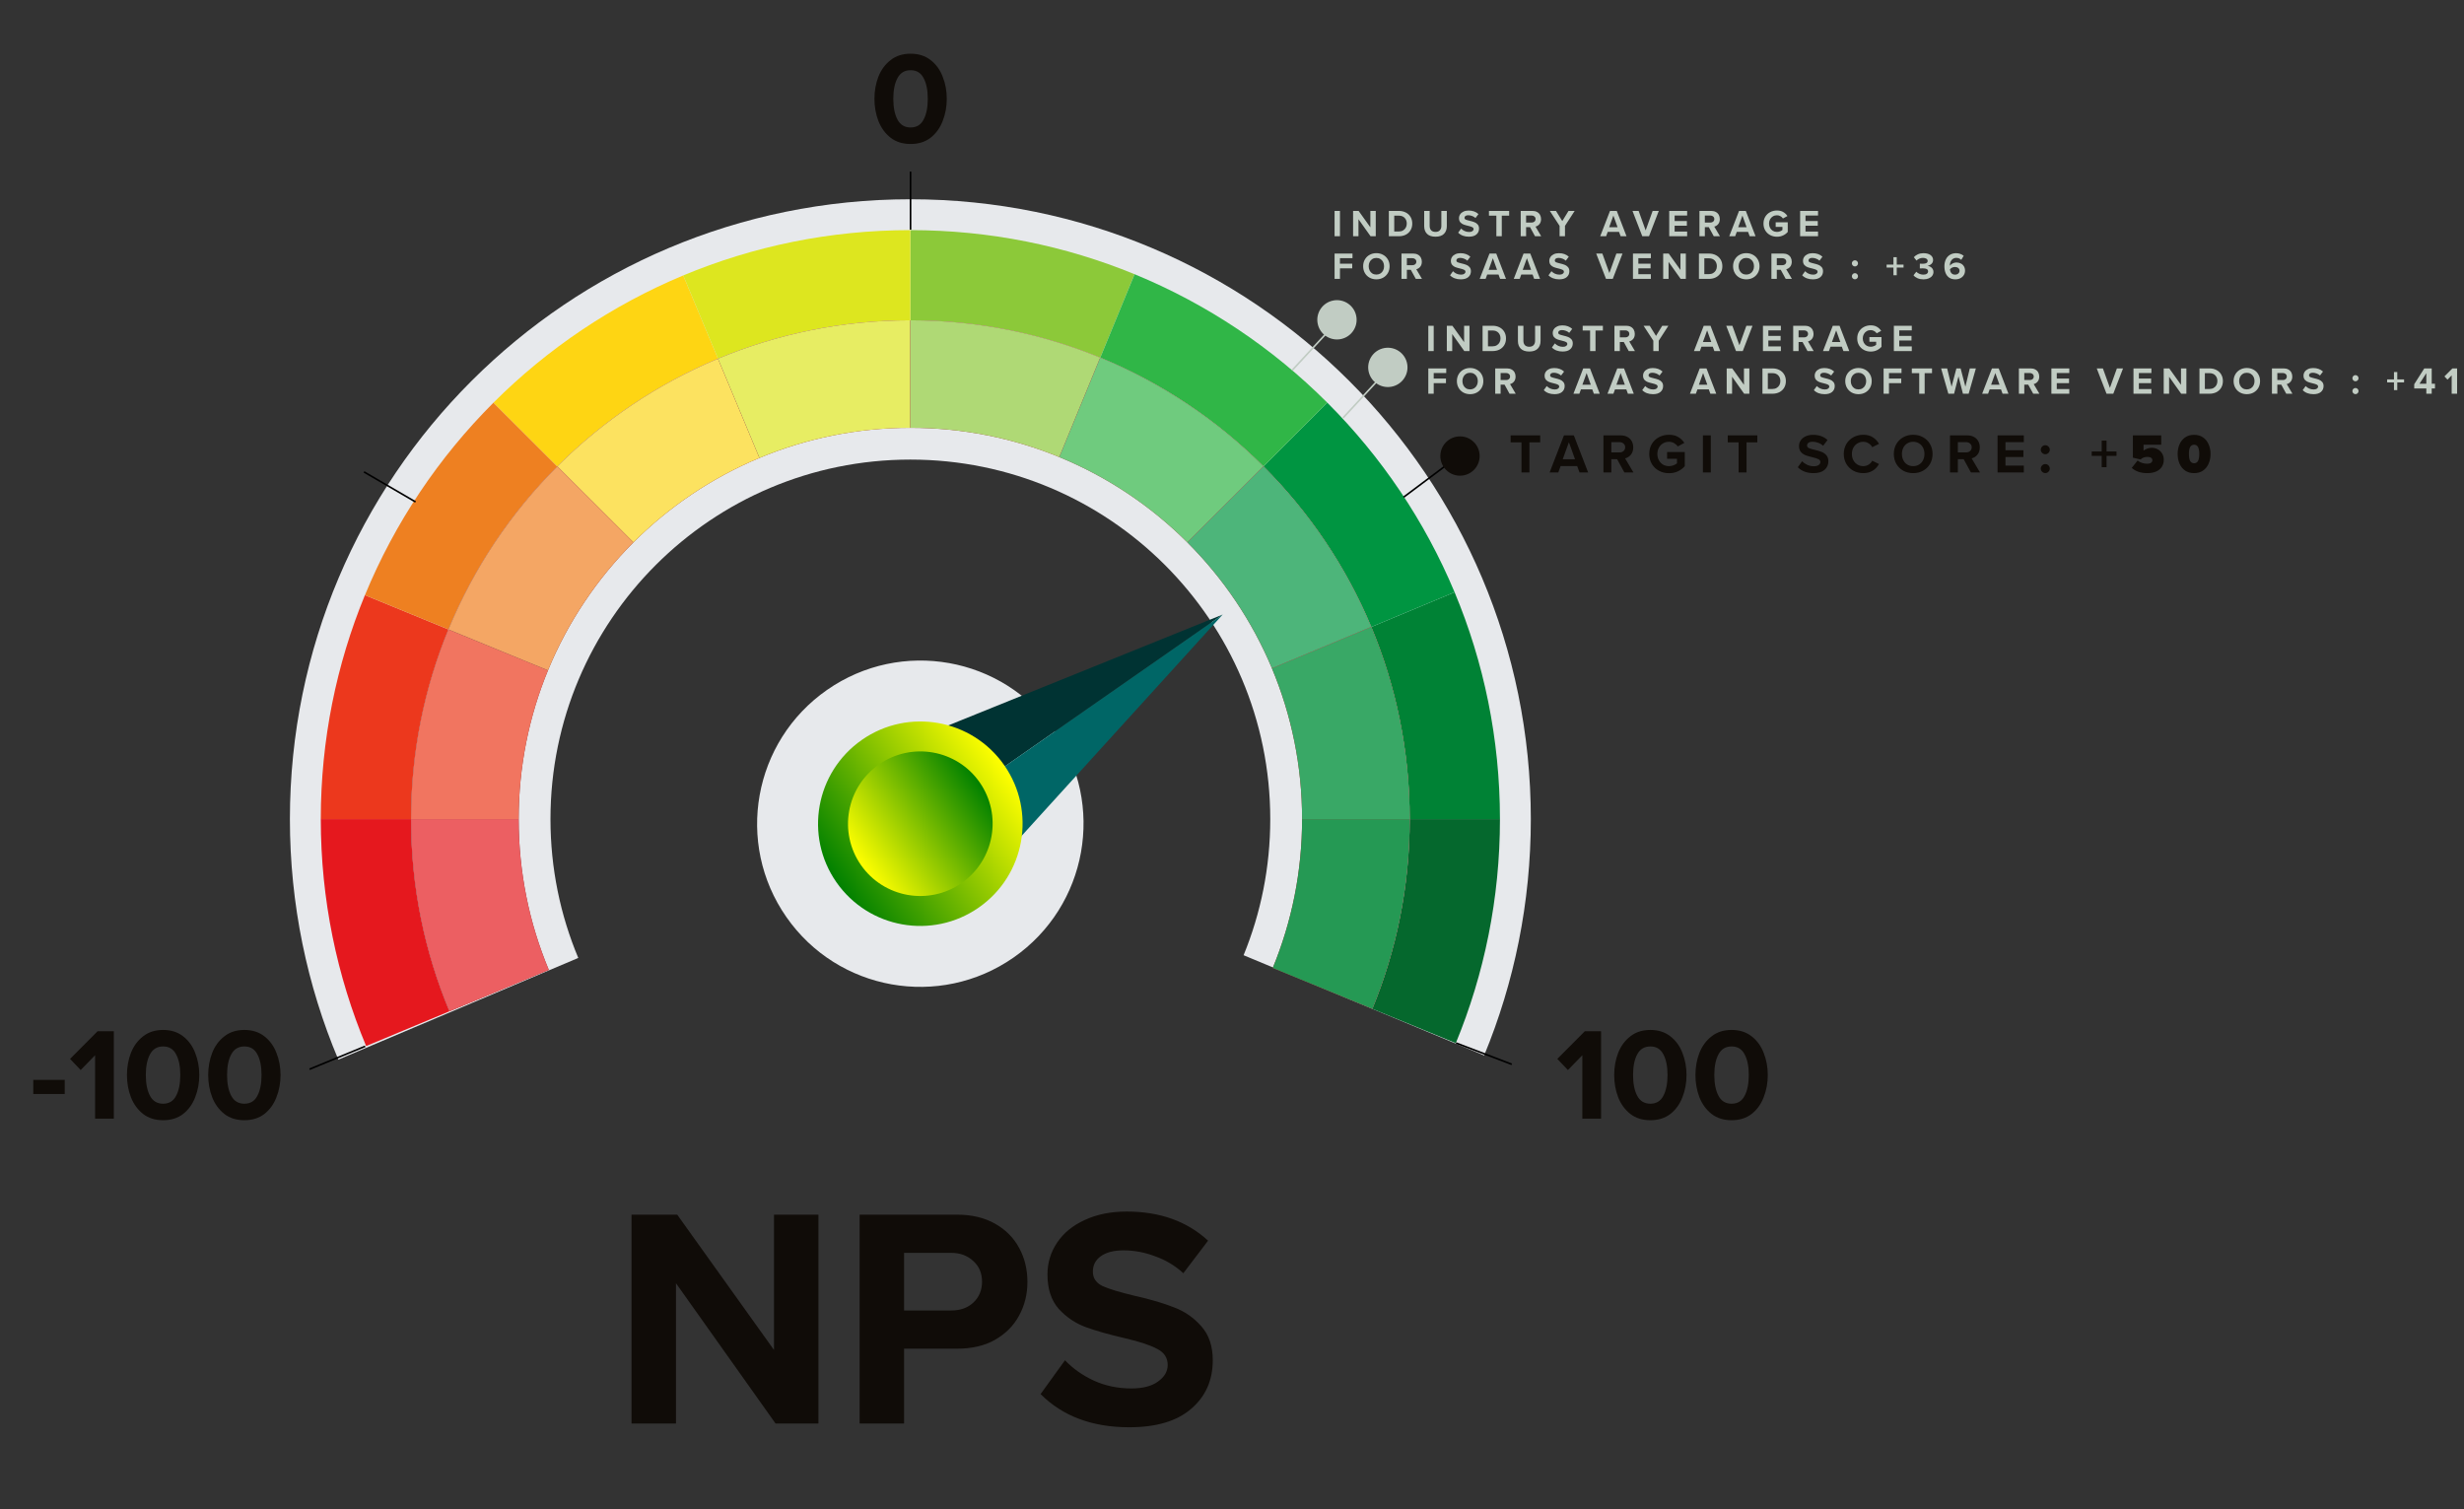<svg width="751" height="460" viewBox="0 0 751 460" fill="none" xmlns="http://www.w3.org/2000/svg">
<rect x="0" y="0" width="751" height="460" fill="#333333" stroke="none"/>
<g clip-path="url(#clip0_15385_2749)">
<path d="M167.778 249.655C167.778 189.135 216.889 140.073 277.47 140.073C338.05 140.073 387.161 189.135 387.161 249.655C387.161 264.333 384.272 278.337 379.032 291.13L452.352 321.672C461.52 299.477 466.58 275.157 466.58 249.655C466.58 145.316 381.912 60.732 277.47 60.732C173.027 60.732 88.359 145.316 88.359 249.655C88.359 275.648 93.615 300.413 103.12 322.951L176.253 291.959C170.795 278.943 167.778 264.651 167.778 249.655Z" fill="#E7E9EC"/>
<path d="M136.677 191.836L111.226 181.385C102.557 202.431 97.773 225.485 97.773 249.655H125.284C125.284 229.185 129.335 209.661 136.677 191.836Z" fill="#EC381D"/>
<path d="M335.344 109.004L345.806 83.578C324.739 74.917 301.663 70.139 277.469 70.139V97.622C297.959 97.622 317.502 101.669 335.344 109.004Z" fill="#8CC939"/>
<path d="M429.656 249.656H457.167C457.167 225.145 452.246 201.782 443.343 180.496L417.949 191.084C425.489 209.111 429.656 228.897 429.656 249.656Z" fill="#008235"/>
<path d="M169.862 142.15L150.409 122.717C133.746 139.364 120.342 159.266 111.23 181.385L136.681 191.837C144.398 173.104 155.75 156.249 169.862 142.15Z" fill="#EE8021"/>
<path d="M218.84 109.316L208.241 83.947C186.457 93.041 166.846 106.294 150.406 122.717L169.859 142.15C183.782 128.242 200.39 117.018 218.84 109.316Z" fill="#FED513"/>
<path d="M429.659 249.654C429.659 270.124 425.608 289.648 418.266 307.472L443.716 317.924C452.386 296.878 457.169 273.824 457.169 249.654H429.659Z" fill="#05682D"/>
<path d="M417.949 191.083L443.343 180.495C434.24 158.732 420.974 139.14 404.535 122.717L385.082 142.15C399.005 156.059 410.24 172.651 417.949 191.083Z" fill="#009541"/>
<path d="M385.083 142.15L404.536 122.716C387.873 106.069 367.951 92.679 345.81 83.576L335.348 109.002C354.099 116.711 370.971 128.051 385.083 142.15Z" fill="#30B647"/>
<path d="M277.471 97.622V70.139C252.935 70.139 229.549 75.054 208.242 83.948L218.841 109.317C236.886 101.785 256.691 97.622 277.471 97.622Z" fill="#DDE61F"/>
<path d="M125.284 249.654H97.773C97.773 274.166 102.694 297.529 111.597 318.815L136.991 308.227C129.451 290.199 125.284 270.413 125.284 249.654Z" fill="#E5181E"/>
<path d="M167.021 204.298L136.678 191.838C129.336 209.662 125.285 229.186 125.285 249.656H158.083C158.083 233.598 161.261 218.281 167.021 204.298Z" fill="url(#paint0_linear_15385_2749)"/>
<path d="M167.021 204.298L136.678 191.838C129.336 209.662 125.285 229.186 125.285 249.656H158.083C158.083 233.598 161.261 218.281 167.021 204.298Z" fill="#F17560"/>
<path d="M231.476 139.561L218.84 109.316C200.391 117.018 183.782 128.242 169.859 142.151L193.051 165.319C203.973 154.408 217.003 145.603 231.476 139.561Z" fill="url(#paint1_linear_15385_2749)"/>
<path d="M231.476 139.561L218.84 109.316C200.391 117.018 183.782 128.242 169.859 142.151L193.051 165.319C203.973 154.408 217.003 145.603 231.476 139.561Z" fill="#FCE260"/>
<path d="M277.474 130.387V97.621C256.694 97.621 236.889 101.784 218.844 109.317L231.479 139.562C245.635 133.652 261.173 130.387 277.474 130.387Z" fill="url(#paint2_linear_15385_2749)"/>
<path d="M277.474 130.387V97.621C256.694 97.621 236.889 101.784 218.844 109.317L231.479 139.562C245.635 133.652 261.173 130.387 277.474 130.387Z" fill="#E7ED63"/>
<path d="M193.052 165.319L169.86 142.15C155.748 156.249 144.396 173.104 136.68 191.837L167.022 204.297C173.076 189.602 181.981 176.379 193.052 165.319Z" fill="url(#paint3_linear_15385_2749)"/>
<path d="M193.052 165.319L169.86 142.15C155.748 156.249 144.396 173.104 136.68 191.837L167.022 204.297C173.076 189.602 181.981 176.379 193.052 165.319Z" fill="#F4A664"/>
<path d="M322.871 139.316L335.344 109.003C317.502 101.668 297.959 97.621 277.469 97.621V130.387C293.543 130.387 308.875 133.561 322.871 139.316Z" fill="url(#paint4_linear_15385_2749)"/>
<path d="M322.871 139.316L335.344 109.003C317.502 101.668 297.959 97.621 277.469 97.621V130.387C293.543 130.387 308.875 133.561 322.871 139.316Z" fill="#AFD975"/>
<path d="M158.083 249.654H125.285C125.285 270.413 129.452 290.199 136.992 308.227L167.267 295.603C161.352 281.461 158.083 265.939 158.083 249.654Z" fill="url(#paint5_linear_15385_2749)"/>
<path d="M158.083 249.654H125.285C125.285 270.413 129.452 290.199 136.992 308.227L167.267 295.603C161.352 281.461 158.083 265.939 158.083 249.654Z" fill="#EC5F62"/>
<path d="M361.892 165.32L385.084 142.152C370.971 128.053 354.099 116.713 335.348 109.004L322.875 139.316C337.585 145.364 350.821 154.26 361.892 165.32Z" fill="url(#paint6_linear_15385_2749)"/>
<path d="M361.892 165.32L385.084 142.152C370.971 128.053 354.099 116.713 335.348 109.004L322.875 139.316C337.585 145.364 350.821 154.26 361.892 165.32Z" fill="#6FCB7E"/>
<path d="M429.658 249.654H396.86C396.86 265.713 393.682 281.029 387.922 295.012L418.264 307.472C425.607 289.648 429.658 270.124 429.658 249.654Z" fill="url(#paint7_linear_15385_2749)"/>
<path d="M429.658 249.654H396.86C396.86 265.713 393.682 281.029 387.922 295.012L418.264 307.472C425.607 289.648 429.658 270.124 429.658 249.654Z" fill="#259954"/>
<path d="M387.674 203.706L417.949 191.083C410.24 172.652 399.005 156.059 385.082 142.15L361.891 165.319C372.813 176.23 381.627 189.247 387.674 203.706Z" fill="url(#paint8_linear_15385_2749)"/>
<path d="M387.674 203.706L417.949 191.083C410.24 172.652 399.005 156.059 385.082 142.15L361.891 165.319C372.813 176.23 381.627 189.247 387.674 203.706Z" fill="#4DB57A"/>
<path d="M396.86 249.654H429.658C429.658 228.895 425.491 209.109 417.951 191.082L387.676 203.705C393.591 217.847 396.86 233.369 396.86 249.654Z" fill="url(#paint9_linear_15385_2749)"/>
<path d="M396.86 249.654H429.658C429.658 228.895 425.491 209.109 417.951 191.082L387.676 203.705C393.591 217.847 396.86 233.369 396.86 249.654Z" fill="#39A866"/>
<path d="M308.926 291.837C331.474 276.125 337.028 245.127 321.331 222.602C305.635 200.077 274.632 194.553 252.084 210.266C229.536 225.978 223.982 256.975 239.679 279.501C255.375 302.026 286.379 307.549 308.926 291.837Z" fill="#E7E9EC"/>
<path d="M280.996 224.334L293.588 242.404L372.663 187.302L280.996 224.334Z" fill="#003333"/>
<path d="M372.664 187.3L293.59 242.402L306.182 260.472L372.664 187.3Z" fill="#006666"/>
<path d="M298.309 276.607C312.437 266.762 315.917 247.34 306.082 233.226C296.247 219.113 276.821 215.652 262.694 225.497C248.566 235.342 245.086 254.764 254.921 268.877C264.756 282.991 284.181 286.452 298.309 276.607Z" fill="url(#paint10_linear_15385_2749)"/>
<path d="M293.096 269.122C303.086 262.16 305.547 248.427 298.592 238.447C291.638 228.467 277.902 226.02 267.912 232.981C257.923 239.943 255.462 253.676 262.416 263.656C269.371 273.636 283.106 276.083 293.096 269.122Z" fill="url(#paint11_linear_15385_2749)"/>
<path d="M443.789 317.887L460.763 324.377" stroke="black" stroke-width="0.499"/>
<path d="M110.945 143.83L126.65 152.972" stroke="black" stroke-width="0.499"/>
<path d="M111.309 318.885L94.335 325.874" stroke="black" stroke-width="0.499"/>
<path d="M277.52 52.301L277.52 69.996" stroke="black" stroke-width="0.499"/>
<path d="M266.521 30.107C266.521 27.711 266.92 25.474 267.719 23.398C268.545 21.294 269.783 19.604 271.433 18.326C273.084 17.021 275.121 16.369 277.544 16.369C279.967 16.369 282.003 17.021 283.654 18.326C285.305 19.604 286.53 21.294 287.328 23.398C288.154 25.474 288.567 27.711 288.567 30.107C288.567 32.503 288.154 34.753 287.328 36.856C286.53 38.96 285.305 40.664 283.654 41.968C282.003 43.246 279.967 43.886 277.544 43.886C275.121 43.886 273.084 43.246 271.433 41.968C269.783 40.664 268.545 38.96 267.719 36.856C266.92 34.753 266.521 32.503 266.521 30.107ZM282.776 30.107C282.776 27.471 282.35 25.368 281.498 23.797C280.672 22.199 279.354 21.401 277.544 21.401C275.733 21.401 274.402 22.199 273.55 23.797C272.698 25.368 272.272 27.471 272.272 30.107C272.272 32.743 272.698 34.86 273.55 36.457C274.402 38.055 275.733 38.853 277.544 38.853C279.354 38.853 280.672 38.055 281.498 36.457C282.35 34.86 282.776 32.743 282.776 30.107Z" fill="#100C08"/>
<path d="M482.278 321.612L477.885 326.125L474.65 322.73L483.037 314.303H487.989V340.941H482.278V321.612ZM491.988 327.642C491.988 325.246 492.388 323.009 493.187 320.933C494.012 318.829 495.25 317.139 496.901 315.861C498.552 314.556 500.588 313.904 503.011 313.904C505.434 313.904 507.471 314.556 509.122 315.861C510.772 317.139 511.997 318.829 512.796 320.933C513.621 323.009 514.034 325.246 514.034 327.642C514.034 330.038 513.621 332.288 512.796 334.392C511.997 336.495 510.772 338.199 509.122 339.504C507.471 340.782 505.434 341.421 503.011 341.421C500.588 341.421 498.552 340.782 496.901 339.504C495.25 338.199 494.012 336.495 493.187 334.392C492.388 332.288 491.988 330.038 491.988 327.642ZM508.243 327.642C508.243 325.006 507.817 322.903 506.965 321.332C506.14 319.735 504.822 318.936 503.011 318.936C501.201 318.936 499.869 319.735 499.017 321.332C498.165 322.903 497.739 325.006 497.739 327.642C497.739 330.278 498.165 332.395 499.017 333.992C499.869 335.59 501.201 336.389 503.011 336.389C504.822 336.389 506.14 335.59 506.965 333.992C507.817 332.395 508.243 330.278 508.243 327.642ZM516.754 327.642C516.754 325.246 517.154 323.009 517.953 320.933C518.778 318.829 520.016 317.139 521.667 315.861C523.317 314.556 525.354 313.904 527.777 313.904C530.2 313.904 532.237 314.556 533.888 315.861C535.538 317.139 536.763 318.829 537.562 320.933C538.387 323.009 538.8 325.246 538.8 327.642C538.8 330.038 538.387 332.288 537.562 334.392C536.763 336.495 535.538 338.199 533.888 339.504C532.237 340.782 530.2 341.421 527.777 341.421C525.354 341.421 523.317 340.782 521.667 339.504C520.016 338.199 518.778 336.495 517.953 334.392C517.154 332.288 516.754 330.038 516.754 327.642ZM533.009 327.642C533.009 325.006 532.583 322.903 531.731 321.332C530.906 319.735 529.588 318.936 527.777 318.936C525.967 318.936 524.635 319.735 523.783 321.332C522.931 322.903 522.505 325.006 522.505 327.642C522.505 330.278 522.931 332.395 523.783 333.992C524.635 335.59 525.967 336.389 527.777 336.389C529.588 336.389 530.906 335.59 531.731 333.992C532.583 332.395 533.009 330.278 533.009 327.642Z" fill="#100C08"/>
<path d="M206.032 391.106V433.855H192.482V370.208H206.414L235.9 411.431V370.208H249.45V433.855H236.377L206.032 391.106ZM262 370.208H291.772C296.225 370.208 300.074 371.13 303.318 372.975C306.563 374.82 309.012 377.301 310.666 380.418C312.32 383.472 313.147 386.907 313.147 390.724C313.147 394.477 312.288 397.912 310.571 401.03C308.917 404.083 306.467 406.532 303.223 408.377C300.042 410.159 296.225 411.049 291.772 411.049H275.55V433.855H262V370.208ZM299.311 390.628C299.311 388.02 298.42 385.921 296.639 384.33C294.857 382.676 292.631 381.849 289.959 381.849H275.55V399.407H289.959C292.695 399.407 294.921 398.612 296.639 397.022C298.42 395.368 299.311 393.237 299.311 390.628ZM324.6 414.58C327.018 417.124 329.944 419.192 333.379 420.782C336.878 422.373 340.695 423.168 344.83 423.168C348.329 423.168 351.033 422.468 352.941 421.069C354.913 419.669 355.899 417.983 355.899 416.011C355.899 413.848 354.85 412.226 352.75 411.145C350.651 409.999 347.407 408.918 343.017 407.9C338.055 406.755 334.015 405.61 330.898 404.465C327.781 403.32 325.046 401.475 322.692 398.93C320.402 396.322 319.256 392.823 319.256 388.434C319.256 384.871 320.243 381.627 322.215 378.7C324.187 375.774 326.986 373.484 330.612 371.83C334.302 370.112 338.564 369.253 343.399 369.253C353.514 369.253 361.784 372.212 368.209 378.128L360.67 388.052C358.189 385.762 355.327 384.044 352.082 382.899C348.902 381.69 345.689 381.086 342.445 381.086C339.455 381.086 337.133 381.69 335.479 382.899C333.888 384.044 333.093 385.603 333.093 387.575C333.093 389.547 334.079 391.01 336.051 391.964C338.023 392.855 341.268 393.841 345.784 394.922C350.619 396.004 354.627 397.181 357.808 398.453C361.052 399.662 363.819 401.57 366.11 404.179C368.463 406.787 369.64 410.254 369.64 414.58C369.64 420.687 367.446 425.617 363.056 429.371C358.73 433.124 352.432 435.001 344.162 435.001C332.902 435.001 323.9 431.629 317.157 424.886L324.6 414.58Z" fill="#100C08"/>
<path d="M10.141 329.12H19.726V333.433H10.141V329.12ZM28.984 321.612L24.591 326.125L21.356 322.73L29.743 314.303H34.695V340.941H28.984V321.612ZM38.694 327.642C38.694 325.246 39.093 323.009 39.892 320.933C40.717 318.829 41.956 317.139 43.606 315.861C45.257 314.556 47.294 313.904 49.717 313.904C52.14 313.904 54.176 314.556 55.827 315.861C57.478 317.139 58.703 318.829 59.501 320.933C60.327 323.009 60.739 325.246 60.739 327.642C60.739 330.038 60.327 332.288 59.501 334.392C58.703 336.495 57.478 338.199 55.827 339.504C54.176 340.782 52.14 341.421 49.717 341.421C47.294 341.421 45.257 340.782 43.606 339.504C41.956 338.199 40.717 336.495 39.892 334.392C39.093 332.288 38.694 330.038 38.694 327.642ZM54.949 327.642C54.949 325.006 54.523 322.903 53.67 321.332C52.845 319.735 51.527 318.936 49.717 318.936C47.906 318.936 46.575 319.735 45.723 321.332C44.871 322.903 44.445 325.006 44.445 327.642C44.445 330.278 44.871 332.395 45.723 333.992C46.575 335.59 47.906 336.389 49.717 336.389C51.527 336.389 52.845 335.59 53.67 333.992C54.523 332.395 54.949 330.278 54.949 327.642ZM63.46 327.642C63.46 325.246 63.859 323.009 64.658 320.933C65.483 318.829 66.721 317.139 68.372 315.861C70.023 314.556 72.06 313.904 74.483 313.904C76.906 313.904 78.942 314.556 80.593 315.861C82.244 317.139 83.469 318.829 84.267 320.933C85.093 323.009 85.505 325.246 85.505 327.642C85.505 330.038 85.093 332.288 84.267 334.392C83.469 336.495 82.244 338.199 80.593 339.504C78.942 340.782 76.906 341.421 74.483 341.421C72.06 341.421 70.023 340.782 68.372 339.504C66.721 338.199 65.483 336.495 64.658 334.392C63.859 332.288 63.46 330.038 63.46 327.642ZM79.714 327.642C79.714 325.006 79.288 322.903 78.436 321.332C77.611 319.735 76.293 318.936 74.483 318.936C72.672 318.936 71.341 319.735 70.489 321.332C69.637 322.903 69.211 325.006 69.211 327.642C69.211 330.278 69.637 332.395 70.489 333.992C71.341 335.59 72.672 336.389 74.483 336.389C76.293 336.389 77.611 335.59 78.436 333.992C79.288 332.395 79.714 330.278 79.714 327.642Z" fill="#100C08"/>
<path d="M463.729 134.814H460.424V132.696H469.44V134.814H466.152V144H463.729V134.814ZM480.709 142.051H475.659L474.947 144H472.303L476.676 132.696H479.692L484.048 144H481.421L480.709 142.051ZM476.303 139.966H480.048L478.184 134.78L476.303 139.966ZM492.877 139.949H491.114V144H488.708V132.696H493.995C494.764 132.696 495.436 132.854 496.012 133.17C496.589 133.475 497.029 133.904 497.334 134.458C497.639 135.012 497.792 135.639 497.792 136.339C497.792 137.266 497.549 138.017 497.063 138.594C496.589 139.17 496.007 139.537 495.317 139.695L497.86 144H495.097L492.877 139.949ZM495.334 136.322C495.334 135.859 495.171 135.486 494.843 135.204C494.527 134.91 494.125 134.763 493.64 134.763H491.114V137.882H493.64C494.125 137.882 494.527 137.74 494.843 137.458C495.171 137.164 495.334 136.786 495.334 136.322ZM502.672 138.356C502.672 137.192 502.937 136.17 503.468 135.289C504.01 134.396 504.739 133.712 505.654 133.238C506.57 132.752 507.581 132.509 508.688 132.509C509.784 132.509 510.716 132.735 511.485 133.187C512.264 133.639 512.891 134.238 513.366 134.984L511.366 136.068C511.083 135.65 510.705 135.311 510.23 135.051C509.767 134.78 509.253 134.645 508.688 134.645C508.01 134.645 507.4 134.808 506.858 135.136C506.327 135.452 505.909 135.893 505.604 136.458C505.298 137.023 505.146 137.656 505.146 138.356C505.146 139.057 505.298 139.689 505.604 140.254C505.909 140.819 506.327 141.266 506.858 141.593C507.4 141.91 508.01 142.068 508.688 142.068C509.174 142.068 509.632 141.983 510.061 141.814C510.502 141.644 510.858 141.441 511.129 141.204V139.831H508.112V137.763H513.501V142.085C512.903 142.763 512.196 143.288 511.383 143.661C510.581 144.034 509.682 144.22 508.688 144.22C507.581 144.22 506.57 143.977 505.654 143.492C504.739 143.006 504.01 142.316 503.468 141.424C502.937 140.531 502.672 139.509 502.672 138.356ZM519.028 132.696H521.434V144H519.028V132.696ZM529.904 134.814H526.599V132.696H535.616V134.814H532.328V144H529.904V134.814ZM549.268 140.576C549.698 141.028 550.218 141.396 550.828 141.678C551.449 141.961 552.127 142.102 552.861 142.102C553.483 142.102 553.963 141.978 554.302 141.729C554.652 141.48 554.827 141.181 554.827 140.831C554.827 140.447 554.641 140.158 554.268 139.966C553.895 139.763 553.319 139.571 552.539 139.39C551.658 139.187 550.941 138.983 550.387 138.78C549.833 138.577 549.348 138.249 548.93 137.797C548.523 137.334 548.319 136.712 548.319 135.933C548.319 135.3 548.494 134.724 548.845 134.204C549.195 133.684 549.692 133.277 550.336 132.984C550.992 132.679 551.749 132.526 552.607 132.526C554.404 132.526 555.873 133.051 557.014 134.102L555.675 135.865C555.234 135.458 554.726 135.153 554.15 134.95C553.585 134.735 553.014 134.628 552.438 134.628C551.907 134.628 551.494 134.735 551.201 134.95C550.918 135.153 550.777 135.43 550.777 135.78C550.777 136.13 550.952 136.39 551.302 136.56C551.653 136.718 552.229 136.893 553.031 137.085C553.89 137.277 554.602 137.486 555.166 137.712C555.743 137.927 556.234 138.266 556.641 138.729C557.059 139.192 557.268 139.808 557.268 140.576C557.268 141.661 556.878 142.537 556.099 143.203C555.33 143.87 554.212 144.203 552.743 144.203C550.743 144.203 549.144 143.605 547.947 142.407L549.268 140.576ZM567.894 144.203C566.798 144.203 565.798 143.96 564.894 143.475C563.99 142.977 563.272 142.283 562.741 141.39C562.222 140.497 561.962 139.486 561.962 138.356C561.962 137.226 562.222 136.215 562.741 135.322C563.272 134.43 563.99 133.741 564.894 133.255C565.798 132.758 566.798 132.509 567.894 132.509C569.08 132.509 570.063 132.769 570.843 133.289C571.622 133.797 572.244 134.458 572.707 135.272L570.639 136.289C570.391 135.814 570.018 135.424 569.521 135.119C569.035 134.803 568.492 134.645 567.894 134.645C567.25 134.645 566.662 134.808 566.131 135.136C565.6 135.452 565.182 135.893 564.877 136.458C564.583 137.023 564.436 137.656 564.436 138.356C564.436 139.057 564.583 139.689 564.877 140.254C565.182 140.819 565.6 141.266 566.131 141.593C566.662 141.91 567.25 142.068 567.894 142.068C568.504 142.068 569.052 141.915 569.538 141.61C570.023 141.305 570.391 140.91 570.639 140.424L572.707 141.424C571.634 143.277 570.029 144.203 567.894 144.203ZM577.213 138.356C577.213 137.238 577.467 136.238 577.975 135.356C578.484 134.464 579.184 133.769 580.077 133.272C580.981 132.763 581.992 132.509 583.111 132.509C584.241 132.509 585.252 132.763 586.144 133.272C587.048 133.769 587.755 134.464 588.263 135.356C588.771 136.238 589.026 137.238 589.026 138.356C589.026 139.475 588.771 140.48 588.263 141.373C587.755 142.254 587.048 142.949 586.144 143.458C585.252 143.955 584.241 144.203 583.111 144.203C581.992 144.203 580.981 143.955 580.077 143.458C579.184 142.949 578.484 142.254 577.975 141.373C577.467 140.48 577.213 139.475 577.213 138.356ZM586.551 138.356C586.551 137.656 586.41 137.023 586.128 136.458C585.845 135.893 585.438 135.452 584.907 135.136C584.388 134.808 583.789 134.645 583.111 134.645C582.433 134.645 581.834 134.808 581.314 135.136C580.794 135.452 580.393 135.893 580.111 136.458C579.828 137.023 579.687 137.656 579.687 138.356C579.687 139.057 579.828 139.689 580.111 140.254C580.393 140.819 580.794 141.266 581.314 141.593C581.834 141.91 582.433 142.068 583.111 142.068C583.789 142.068 584.388 141.91 584.907 141.593C585.438 141.266 585.845 140.819 586.128 140.254C586.41 139.689 586.551 139.057 586.551 138.356ZM598.499 139.949H596.737V144H594.33V132.696H599.618C600.386 132.696 601.059 132.854 601.635 133.17C602.211 133.475 602.652 133.904 602.957 134.458C603.262 135.012 603.414 135.639 603.414 136.339C603.414 137.266 603.172 138.017 602.686 138.594C602.211 139.17 601.629 139.537 600.94 139.695L603.482 144H600.72L598.499 139.949ZM600.957 136.322C600.957 135.859 600.793 135.486 600.465 135.204C600.149 134.91 599.748 134.763 599.262 134.763H596.737V137.882H599.262C599.748 137.882 600.149 137.74 600.465 137.458C600.793 137.164 600.957 136.786 600.957 136.322ZM608.836 132.696H616.836V134.763H611.243V137.221H616.717V139.288H611.243V141.915H616.836V144H608.836V132.696ZM622.011 137.068C622.011 136.695 622.147 136.373 622.418 136.102C622.689 135.831 623.011 135.695 623.384 135.695C623.757 135.695 624.079 135.831 624.35 136.102C624.621 136.373 624.757 136.695 624.757 137.068C624.757 137.441 624.621 137.763 624.35 138.034C624.079 138.305 623.757 138.441 623.384 138.441C623.011 138.441 622.689 138.305 622.418 138.034C622.147 137.763 622.011 137.441 622.011 137.068ZM622.011 142.814C622.011 142.441 622.147 142.119 622.418 141.848C622.689 141.576 623.011 141.441 623.384 141.441C623.757 141.441 624.079 141.576 624.35 141.848C624.621 142.119 624.757 142.441 624.757 142.814C624.757 143.186 624.621 143.509 624.35 143.78C624.079 144.051 623.757 144.186 623.384 144.186C623.011 144.186 622.689 144.051 622.418 143.78C622.147 143.509 622.011 143.186 622.011 142.814ZM642.052 142.39H640.578V138.949H637.527V137.611H640.578V134.306H642.052V137.611H645.086V138.949H642.052V142.39ZM651.514 140.356C651.886 140.672 652.338 140.915 652.869 141.085C653.4 141.254 653.92 141.339 654.429 141.339C654.96 141.339 655.355 141.237 655.615 141.034C655.886 140.831 656.022 140.576 656.022 140.271C656.022 139.966 655.898 139.723 655.649 139.543C655.4 139.351 655.028 139.254 654.53 139.254C654.101 139.254 653.711 139.317 653.361 139.441C653.022 139.565 652.711 139.763 652.429 140.034L650.073 139.492V132.696H658.717V135.543H653.327V137.339C654.107 136.763 654.948 136.475 655.852 136.475C656.496 136.475 657.095 136.628 657.649 136.933C658.214 137.226 658.66 137.656 658.988 138.221C659.327 138.774 659.496 139.413 659.496 140.136C659.496 140.961 659.293 141.684 658.886 142.305C658.491 142.915 657.914 143.384 657.157 143.712C656.4 144.04 655.502 144.203 654.463 144.203C653.468 144.203 652.57 144.068 651.768 143.797C650.977 143.514 650.299 143.119 649.734 142.61L651.514 140.356ZM663.722 138.356C663.722 137.305 663.908 136.339 664.281 135.458C664.665 134.565 665.23 133.854 665.976 133.323C666.733 132.792 667.654 132.526 668.738 132.526C669.823 132.526 670.738 132.792 671.484 133.323C672.241 133.854 672.806 134.565 673.179 135.458C673.563 136.339 673.755 137.305 673.755 138.356C673.755 139.407 673.563 140.379 673.179 141.271C672.806 142.164 672.241 142.876 671.484 143.407C670.738 143.938 669.823 144.203 668.738 144.203C667.654 144.203 666.733 143.938 665.976 143.407C665.23 142.876 664.665 142.164 664.281 141.271C663.908 140.379 663.722 139.407 663.722 138.356ZM670.314 138.356C670.314 137.396 670.185 136.69 669.925 136.238C669.676 135.774 669.281 135.543 668.738 135.543C668.196 135.543 667.795 135.774 667.535 136.238C667.286 136.69 667.162 137.396 667.162 138.356C667.162 139.317 667.286 140.028 667.535 140.492C667.795 140.955 668.196 141.187 668.738 141.187C669.281 141.187 669.676 140.955 669.925 140.492C670.185 140.028 670.314 139.317 670.314 138.356Z" fill="#100C08"/>
<path d="M427.812 151.525L442.356 140.631" stroke="black" stroke-width="0.499"/>
<circle cx="444.991" cy="138.991" r="5.991" fill="#100C08"/>
<path d="M393.852 112.844L406.194 99.507" stroke="#C1CCC3" stroke-width="0.499"/>
<circle cx="407.492" cy="97.471" r="5.991" transform="rotate(-10.382 407.492 97.471)" fill="#C1CCC3"/>
<path d="M409.363 127.344L421.706 114.007" stroke="#C1CCC3" stroke-width="0.499"/>
<circle cx="422.999" cy="111.971" r="5.991" transform="rotate(-10.382 422.999 111.971)" fill="#C1CCC3"/>
<path d="M406.764 64.282H408.407V72H406.764V64.282ZM414.05 66.816V72H412.407V64.282H414.096L417.672 69.281V64.282H419.315V72H417.73L414.05 66.816ZM423.305 64.282H426.348C427.15 64.282 427.86 64.445 428.477 64.769C429.094 65.085 429.576 65.536 429.923 66.122C430.27 66.708 430.444 67.383 430.444 68.147C430.444 68.911 430.27 69.586 429.923 70.172C429.576 70.75 429.094 71.202 428.477 71.526C427.86 71.842 427.15 72 426.348 72H423.305V64.282ZM426.348 70.554C426.841 70.554 427.27 70.446 427.632 70.23C428.002 70.014 428.284 69.725 428.477 69.362C428.67 68.992 428.766 68.587 428.766 68.147C428.766 67.437 428.554 66.859 428.13 66.412C427.705 65.956 427.111 65.729 426.348 65.729H424.948V70.554H426.348ZM434.078 64.282H435.744V68.864C435.744 69.42 435.895 69.863 436.195 70.195C436.504 70.519 436.951 70.681 437.538 70.681C438.108 70.681 438.544 70.519 438.845 70.195C439.154 69.863 439.308 69.42 439.308 68.864V64.282H440.974V68.911C440.974 69.906 440.685 70.692 440.106 71.271C439.528 71.85 438.672 72.139 437.538 72.139C436.396 72.139 435.532 71.85 434.946 71.271C434.367 70.692 434.078 69.91 434.078 68.922V64.282ZM445.335 69.663C445.628 69.971 445.983 70.222 446.399 70.415C446.823 70.608 447.286 70.704 447.788 70.704C448.212 70.704 448.54 70.619 448.771 70.45C449.01 70.28 449.13 70.075 449.13 69.836C449.13 69.574 449.002 69.377 448.748 69.246C448.493 69.107 448.1 68.976 447.568 68.853C446.966 68.714 446.476 68.575 446.098 68.436C445.72 68.297 445.389 68.074 445.103 67.765C444.826 67.449 444.687 67.025 444.687 66.493C444.687 66.061 444.806 65.667 445.045 65.312C445.284 64.957 445.624 64.68 446.064 64.479C446.511 64.271 447.028 64.167 447.614 64.167C448.84 64.167 449.843 64.525 450.622 65.243L449.708 66.446C449.407 66.168 449.06 65.96 448.667 65.821C448.281 65.675 447.892 65.602 447.498 65.602C447.136 65.602 446.854 65.675 446.654 65.821C446.461 65.96 446.364 66.149 446.364 66.388C446.364 66.627 446.484 66.805 446.723 66.921C446.962 67.029 447.356 67.148 447.903 67.279C448.49 67.41 448.975 67.553 449.361 67.707C449.755 67.854 450.09 68.085 450.368 68.402C450.653 68.718 450.796 69.138 450.796 69.663C450.796 70.403 450.53 71.001 449.998 71.456C449.473 71.911 448.709 72.139 447.707 72.139C446.341 72.139 445.25 71.73 444.432 70.912L445.335 69.663ZM456.073 65.729H453.817V64.282H459.972V65.729H457.728V72H456.073V65.729ZM466.34 69.235H465.137V72H463.494V64.282H467.104C467.629 64.282 468.088 64.391 468.481 64.606C468.874 64.815 469.175 65.108 469.383 65.486C469.592 65.864 469.696 66.292 469.696 66.77C469.696 67.403 469.53 67.916 469.198 68.309C468.874 68.702 468.477 68.953 468.007 69.061L469.742 72H467.856L466.34 69.235ZM468.018 66.759C468.018 66.442 467.906 66.188 467.683 65.995C467.467 65.794 467.193 65.694 466.861 65.694H465.137V67.823H466.861C467.193 67.823 467.467 67.727 467.683 67.534C467.906 67.333 468.018 67.075 468.018 66.759ZM475.346 68.841L472.373 64.282H474.247L476.168 67.383L478.065 64.282H479.94L476.989 68.841V72H475.346V68.841ZM493.466 70.669H490.018L489.532 72H487.727L490.712 64.282H492.772L495.745 72H493.952L493.466 70.669ZM490.458 69.246H493.015L491.742 65.706L490.458 69.246ZM497.563 64.282H499.437L501.578 70.218L503.707 64.282H505.581L502.607 72H500.548L497.563 64.282ZM508.762 64.282H514.223V65.694H510.405V67.372H514.142V68.783H510.405V70.577H514.223V72H508.762V64.282ZM520.822 69.235H519.619V72H517.976V64.282H521.586C522.111 64.282 522.569 64.391 522.963 64.606C523.356 64.815 523.657 65.108 523.865 65.486C524.074 65.864 524.178 66.292 524.178 66.77C524.178 67.403 524.012 67.916 523.68 68.309C523.356 68.702 522.959 68.953 522.489 69.061L524.224 72H522.338L520.822 69.235ZM522.5 66.759C522.5 66.442 522.388 66.188 522.165 65.995C521.949 65.794 521.675 65.694 521.343 65.694H519.619V67.823H521.343C521.675 67.823 521.949 67.727 522.165 67.534C522.388 67.333 522.5 67.075 522.5 66.759ZM532.797 70.669H529.349L528.863 72H527.058L530.043 64.282H532.103L535.076 72H533.283L532.797 70.669ZM529.788 69.246H532.346L531.073 65.706L529.788 69.246ZM537.491 68.147C537.491 67.353 537.673 66.654 538.035 66.053C538.405 65.443 538.903 64.977 539.528 64.653C540.153 64.321 540.843 64.155 541.599 64.155C542.347 64.155 542.984 64.309 543.508 64.618C544.04 64.927 544.468 65.335 544.792 65.844L543.427 66.585C543.234 66.3 542.976 66.068 542.652 65.891C542.336 65.706 541.985 65.613 541.599 65.613C541.136 65.613 540.72 65.725 540.349 65.949C539.987 66.165 539.701 66.466 539.493 66.851C539.285 67.237 539.181 67.669 539.181 68.147C539.181 68.625 539.285 69.057 539.493 69.443C539.701 69.829 539.987 70.133 540.349 70.357C540.72 70.573 541.136 70.681 541.599 70.681C541.931 70.681 542.243 70.623 542.536 70.507C542.837 70.392 543.08 70.253 543.265 70.091V69.154H541.206V67.742H544.885V70.692C544.476 71.155 543.994 71.514 543.439 71.769C542.891 72.023 542.278 72.15 541.599 72.15C540.843 72.15 540.153 71.985 539.528 71.653C538.903 71.321 538.405 70.851 538.035 70.241C537.673 69.632 537.491 68.934 537.491 68.147ZM548.658 64.282H554.119V65.694H550.301V67.372H554.038V68.783H550.301V70.577H554.119V72H548.658V64.282ZM406.764 77.282H412.225V78.694H408.407V80.372H412.144V81.783H408.407V85H406.764V77.282ZM415.472 81.147C415.472 80.383 415.645 79.701 415.993 79.099C416.34 78.49 416.818 78.015 417.427 77.676C418.044 77.329 418.735 77.155 419.498 77.155C420.27 77.155 420.96 77.329 421.569 77.676C422.187 78.015 422.669 78.49 423.016 79.099C423.363 79.701 423.536 80.383 423.536 81.147C423.536 81.911 423.363 82.597 423.016 83.207C422.669 83.808 422.187 84.283 421.569 84.63C420.96 84.969 420.27 85.139 419.498 85.139C418.735 85.139 418.044 84.969 417.427 84.63C416.818 84.283 416.34 83.808 415.993 83.207C415.645 82.597 415.472 81.911 415.472 81.147ZM421.847 81.147C421.847 80.669 421.751 80.237 421.558 79.851C421.365 79.466 421.087 79.165 420.725 78.949C420.37 78.725 419.961 78.613 419.498 78.613C419.036 78.613 418.627 78.725 418.272 78.949C417.917 79.165 417.643 79.466 417.45 79.851C417.258 80.237 417.161 80.669 417.161 81.147C417.161 81.625 417.258 82.057 417.45 82.443C417.643 82.829 417.917 83.133 418.272 83.357C418.627 83.573 419.036 83.681 419.498 83.681C419.961 83.681 420.37 83.573 420.725 83.357C421.087 83.133 421.365 82.829 421.558 82.443C421.751 82.057 421.847 81.625 421.847 81.147ZM430.004 82.235H428.801V85H427.158V77.282H430.768C431.292 77.282 431.751 77.391 432.145 77.606C432.538 77.815 432.839 78.108 433.047 78.486C433.255 78.864 433.36 79.292 433.36 79.77C433.36 80.403 433.194 80.916 432.862 81.309C432.538 81.702 432.141 81.953 431.67 82.061L433.406 85H431.52L430.004 82.235ZM431.682 79.759C431.682 79.442 431.57 79.188 431.346 78.995C431.13 78.794 430.856 78.694 430.525 78.694H428.801V80.823H430.525C430.856 80.823 431.13 80.727 431.346 80.534C431.57 80.333 431.682 80.075 431.682 79.759ZM442.86 82.663C443.153 82.971 443.508 83.222 443.925 83.415C444.349 83.608 444.812 83.704 445.313 83.704C445.737 83.704 446.065 83.619 446.297 83.45C446.536 83.28 446.655 83.075 446.655 82.836C446.655 82.574 446.528 82.377 446.273 82.246C446.019 82.107 445.625 81.976 445.093 81.853C444.492 81.714 444.002 81.575 443.624 81.436C443.246 81.297 442.914 81.074 442.629 80.765C442.351 80.449 442.212 80.025 442.212 79.493C442.212 79.061 442.332 78.667 442.571 78.312C442.81 77.957 443.149 77.68 443.589 77.479C444.036 77.271 444.553 77.167 445.139 77.167C446.366 77.167 447.369 77.525 448.148 78.243L447.234 79.446C446.933 79.168 446.586 78.96 446.192 78.821C445.807 78.675 445.417 78.602 445.024 78.602C444.661 78.602 444.38 78.675 444.179 78.821C443.986 78.96 443.89 79.149 443.89 79.388C443.89 79.627 444.009 79.805 444.249 79.921C444.488 80.029 444.881 80.148 445.429 80.279C446.015 80.41 446.501 80.553 446.887 80.707C447.28 80.854 447.616 81.085 447.893 81.402C448.179 81.718 448.321 82.138 448.321 82.663C448.321 83.403 448.055 84.001 447.523 84.456C446.998 84.911 446.235 85.139 445.232 85.139C443.867 85.139 442.775 84.73 441.958 83.912L442.86 82.663ZM456.734 83.669H453.286L452.8 85H450.995L453.981 77.282H456.04L459.014 85H457.22L456.734 83.669ZM453.726 82.246H456.283L455.01 78.706L453.726 82.246ZM467.112 83.669H463.664L463.178 85H461.373L464.358 77.282H466.418L469.392 85H467.598L467.112 83.669ZM464.104 82.246H466.661L465.388 78.706L464.104 82.246ZM472.864 82.663C473.157 82.971 473.512 83.222 473.928 83.415C474.352 83.608 474.815 83.704 475.317 83.704C475.741 83.704 476.069 83.619 476.3 83.45C476.539 83.28 476.659 83.075 476.659 82.836C476.659 82.574 476.532 82.377 476.277 82.246C476.022 82.107 475.629 81.976 475.097 81.853C474.495 81.714 474.005 81.575 473.627 81.436C473.249 81.297 472.918 81.074 472.632 80.765C472.355 80.449 472.216 80.025 472.216 79.493C472.216 79.061 472.335 78.667 472.574 78.312C472.814 77.957 473.153 77.68 473.593 77.479C474.04 77.271 474.557 77.167 475.143 77.167C476.37 77.167 477.372 77.525 478.151 78.243L477.237 79.446C476.937 79.168 476.589 78.96 476.196 78.821C475.81 78.675 475.421 78.602 475.027 78.602C474.665 78.602 474.383 78.675 474.183 78.821C473.99 78.96 473.893 79.149 473.893 79.388C473.893 79.627 474.013 79.805 474.252 79.921C474.491 80.029 474.885 80.148 475.432 80.279C476.019 80.41 476.505 80.553 476.89 80.707C477.284 80.854 477.619 81.085 477.897 81.402C478.182 81.718 478.325 82.138 478.325 82.663C478.325 83.403 478.059 84.001 477.527 84.456C477.002 84.911 476.238 85.139 475.236 85.139C473.87 85.139 472.779 84.73 471.961 83.912L472.864 82.663ZM486.507 77.282H488.381L490.522 83.218L492.651 77.282H494.525L491.552 85H489.492L486.507 77.282ZM497.706 77.282H503.167V78.694H499.349V80.372H503.086V81.783H499.349V83.577H503.167V85H497.706V77.282ZM508.563 79.816V85H506.92V77.282H508.61L512.185 82.281V77.282H513.828V85H512.243L508.563 79.816ZM517.818 77.282H520.861C521.663 77.282 522.373 77.445 522.99 77.769C523.607 78.085 524.089 78.536 524.436 79.122C524.783 79.708 524.957 80.383 524.957 81.147C524.957 81.911 524.783 82.586 524.436 83.172C524.089 83.75 523.607 84.202 522.99 84.526C522.373 84.842 521.663 85 520.861 85H517.818V77.282ZM520.861 83.554C521.355 83.554 521.783 83.446 522.145 83.23C522.515 83.014 522.797 82.725 522.99 82.362C523.183 81.992 523.279 81.587 523.279 81.147C523.279 80.437 523.067 79.859 522.643 79.412C522.218 78.956 521.625 78.729 520.861 78.729H519.461V83.554H520.861ZM528.221 81.147C528.221 80.383 528.394 79.701 528.742 79.099C529.089 78.49 529.567 78.015 530.176 77.676C530.793 77.329 531.484 77.155 532.247 77.155C533.019 77.155 533.709 77.329 534.319 77.676C534.936 78.015 535.418 78.49 535.765 79.099C536.112 79.701 536.286 80.383 536.286 81.147C536.286 81.911 536.112 82.597 535.765 83.207C535.418 83.808 534.936 84.283 534.319 84.63C533.709 84.969 533.019 85.139 532.247 85.139C531.484 85.139 530.793 84.969 530.176 84.63C529.567 84.283 529.089 83.808 528.742 83.207C528.394 82.597 528.221 81.911 528.221 81.147ZM534.596 81.147C534.596 80.669 534.5 80.237 534.307 79.851C534.114 79.466 533.836 79.165 533.474 78.949C533.119 78.725 532.71 78.613 532.247 78.613C531.785 78.613 531.376 78.725 531.021 78.949C530.666 79.165 530.392 79.466 530.199 79.851C530.007 80.237 529.91 80.669 529.91 81.147C529.91 81.625 530.007 82.057 530.199 82.443C530.392 82.829 530.666 83.133 531.021 83.357C531.376 83.573 531.785 83.681 532.247 83.681C532.71 83.681 533.119 83.573 533.474 83.357C533.836 83.133 534.114 82.829 534.307 82.443C534.5 82.057 534.596 81.625 534.596 81.147ZM542.753 82.235H541.55V85H539.907V77.282H543.517C544.041 77.282 544.5 77.391 544.894 77.606C545.287 77.815 545.588 78.108 545.796 78.486C546.004 78.864 546.109 79.292 546.109 79.77C546.109 80.403 545.943 80.916 545.611 81.309C545.287 81.702 544.89 81.953 544.419 82.061L546.155 85H544.269L542.753 82.235ZM544.431 79.759C544.431 79.442 544.319 79.188 544.095 78.995C543.879 78.794 543.606 78.694 543.274 78.694H541.55V80.823H543.274C543.606 80.823 543.879 80.727 544.095 80.534C544.319 80.333 544.431 80.075 544.431 79.759ZM550.18 82.663C550.474 82.971 550.828 83.222 551.245 83.415C551.669 83.608 552.132 83.704 552.633 83.704C553.058 83.704 553.385 83.619 553.617 83.45C553.856 83.28 553.976 83.075 553.976 82.836C553.976 82.574 553.848 82.377 553.594 82.246C553.339 82.107 552.946 81.976 552.413 81.853C551.812 81.714 551.322 81.575 550.944 81.436C550.566 81.297 550.234 81.074 549.949 80.765C549.671 80.449 549.532 80.025 549.532 79.493C549.532 79.061 549.652 78.667 549.891 78.312C550.13 77.957 550.47 77.68 550.909 77.479C551.357 77.271 551.874 77.167 552.46 77.167C553.686 77.167 554.689 77.525 555.468 78.243L554.554 79.446C554.253 79.168 553.906 78.96 553.513 78.821C553.127 78.675 552.737 78.602 552.344 78.602C551.982 78.602 551.7 78.675 551.499 78.821C551.307 78.96 551.21 79.149 551.21 79.388C551.21 79.627 551.33 79.805 551.569 79.921C551.808 80.029 552.201 80.148 552.749 80.279C553.335 80.41 553.821 80.553 554.207 80.707C554.6 80.854 554.936 81.085 555.214 81.402C555.499 81.718 555.642 82.138 555.642 82.663C555.642 83.403 555.376 84.001 554.843 84.456C554.319 84.911 553.555 85.139 552.552 85.139C551.187 85.139 550.096 84.73 549.278 83.912L550.18 82.663ZM564.425 80.268C564.425 80.013 564.518 79.793 564.703 79.608C564.888 79.423 565.108 79.331 565.362 79.331C565.617 79.331 565.837 79.423 566.022 79.608C566.207 79.793 566.3 80.013 566.3 80.268C566.3 80.522 566.207 80.742 566.022 80.927C565.837 81.112 565.617 81.205 565.362 81.205C565.108 81.205 564.888 81.112 564.703 80.927C564.518 80.742 564.425 80.522 564.425 80.268ZM564.425 84.19C564.425 83.936 564.518 83.716 564.703 83.531C564.888 83.345 565.108 83.253 565.362 83.253C565.617 83.253 565.837 83.345 566.022 83.531C566.207 83.716 566.3 83.936 566.3 84.19C566.3 84.445 566.207 84.665 566.022 84.85C565.837 85.035 565.617 85.127 565.362 85.127C565.108 85.127 564.888 85.035 564.703 84.85C564.518 84.665 564.425 84.445 564.425 84.19ZM578.107 83.901H577.101V81.552H575.018V80.638H577.101V78.382H578.107V80.638H580.178V81.552H578.107V83.901ZM584.069 82.825C584.331 83.095 584.655 83.311 585.041 83.473C585.426 83.627 585.812 83.704 586.198 83.704C586.661 83.704 587.019 83.615 587.274 83.438C587.528 83.253 587.656 83.01 587.656 82.709C587.656 82.393 587.528 82.161 587.274 82.015C587.027 81.868 586.637 81.795 586.105 81.795C585.542 81.795 585.222 81.799 585.145 81.807V80.372C585.237 80.379 585.558 80.383 586.105 80.383C586.545 80.383 586.892 80.314 587.147 80.175C587.401 80.029 587.528 79.813 587.528 79.527C587.528 79.234 587.393 79.007 587.123 78.844C586.861 78.683 586.518 78.602 586.094 78.602C585.345 78.602 584.69 78.871 584.127 79.412L583.317 78.393C583.648 78.015 584.061 77.718 584.555 77.502C585.056 77.279 585.627 77.167 586.267 77.167C587.17 77.167 587.879 77.356 588.396 77.734C588.921 78.112 589.183 78.621 589.183 79.261C589.183 79.724 589.017 80.113 588.685 80.43C588.354 80.738 587.957 80.935 587.494 81.02C587.779 81.051 588.061 81.143 588.338 81.297C588.616 81.444 588.844 81.652 589.021 81.922C589.206 82.192 589.299 82.508 589.299 82.871C589.299 83.311 589.171 83.704 588.917 84.051C588.67 84.391 588.315 84.657 587.852 84.85C587.397 85.042 586.865 85.139 586.256 85.139C585.577 85.139 584.975 85.027 584.451 84.803C583.926 84.572 583.513 84.271 583.213 83.901L584.069 82.825ZM592.634 81.159C592.634 80.379 592.777 79.689 593.062 79.088C593.347 78.478 593.76 78.008 594.3 77.676C594.84 77.337 595.484 77.167 596.232 77.167C596.687 77.167 597.108 77.24 597.493 77.387C597.879 77.525 598.218 77.718 598.512 77.965L597.771 79.203C597.555 78.995 597.324 78.841 597.077 78.74C596.838 78.64 596.556 78.59 596.232 78.59C595.854 78.59 595.519 78.69 595.226 78.891C594.932 79.091 594.705 79.361 594.543 79.701C594.381 80.04 594.3 80.414 594.3 80.823C594.3 80.9 594.304 80.954 594.312 80.985C594.504 80.707 594.782 80.476 595.145 80.291C595.507 80.098 595.889 80.002 596.29 80.002C596.768 80.002 597.204 80.098 597.598 80.291C597.999 80.476 598.319 80.757 598.558 81.135C598.797 81.513 598.917 81.965 598.917 82.489C598.917 82.991 598.793 83.442 598.546 83.843C598.299 84.244 597.952 84.56 597.505 84.792C597.058 85.023 596.545 85.139 595.966 85.139C595.21 85.139 594.582 84.965 594.08 84.618C593.586 84.263 593.22 83.789 592.981 83.195C592.75 82.593 592.634 81.915 592.634 81.159ZM597.25 82.559C597.25 82.165 597.112 81.868 596.834 81.668C596.564 81.467 596.225 81.367 595.816 81.367C595.53 81.367 595.253 81.432 594.983 81.564C594.72 81.695 594.497 81.876 594.312 82.107C594.35 82.539 594.497 82.913 594.751 83.23C595.013 83.546 595.391 83.704 595.885 83.704C596.171 83.704 596.414 83.65 596.614 83.542C596.822 83.426 596.98 83.28 597.088 83.102C597.196 82.925 597.25 82.744 597.25 82.559Z" fill="#C1CCC3"/>
<path d="M435.334 99.282H436.977V107H435.334V99.282ZM442.62 101.816V107H440.977V99.282H442.667L446.242 104.281V99.282H447.885V107H446.3L442.62 101.816ZM451.875 99.282H454.918C455.72 99.282 456.43 99.445 457.047 99.769C457.664 100.085 458.146 100.536 458.493 101.122C458.84 101.708 459.014 102.383 459.014 103.147C459.014 103.911 458.84 104.586 458.493 105.172C458.146 105.75 457.664 106.202 457.047 106.526C456.43 106.842 455.72 107 454.918 107H451.875V99.282ZM454.918 105.554C455.412 105.554 455.84 105.446 456.202 105.23C456.573 105.014 456.854 104.724 457.047 104.362C457.24 103.992 457.336 103.587 457.336 103.147C457.336 102.437 457.124 101.859 456.7 101.411C456.276 100.956 455.682 100.729 454.918 100.729H453.518V105.554H454.918ZM462.648 99.282H464.315V103.864C464.315 104.42 464.465 104.863 464.766 105.195C465.074 105.519 465.522 105.681 466.108 105.681C466.679 105.681 467.115 105.519 467.415 105.195C467.724 104.863 467.878 104.42 467.878 103.864V99.282H469.544V103.911C469.544 104.906 469.255 105.693 468.677 106.271C468.098 106.85 467.242 107.139 466.108 107.139C464.966 107.139 464.102 106.85 463.516 106.271C462.938 105.693 462.648 104.91 462.648 103.922V99.282ZM473.905 104.663C474.198 104.971 474.553 105.222 474.969 105.415C475.394 105.608 475.856 105.704 476.358 105.704C476.782 105.704 477.11 105.619 477.341 105.45C477.58 105.28 477.7 105.075 477.7 104.836C477.7 104.574 477.573 104.377 477.318 104.246C477.064 104.107 476.67 103.976 476.138 103.853C475.536 103.714 475.047 103.575 474.669 103.436C474.291 103.297 473.959 103.074 473.674 102.765C473.396 102.449 473.257 102.025 473.257 101.492C473.257 101.061 473.377 100.667 473.616 100.312C473.855 99.957 474.194 99.68 474.634 99.479C475.081 99.271 475.598 99.167 476.184 99.167C477.411 99.167 478.414 99.525 479.193 100.243L478.279 101.446C477.978 101.168 477.631 100.96 477.237 100.821C476.852 100.675 476.462 100.602 476.069 100.602C475.706 100.602 475.425 100.675 475.224 100.821C475.031 100.96 474.935 101.149 474.935 101.388C474.935 101.627 475.054 101.805 475.293 101.921C475.533 102.029 475.926 102.148 476.474 102.279C477.06 102.41 477.546 102.553 477.931 102.707C478.325 102.854 478.66 103.085 478.938 103.402C479.223 103.718 479.366 104.138 479.366 104.663C479.366 105.403 479.1 106.001 478.568 106.456C478.043 106.911 477.28 107.139 476.277 107.139C474.912 107.139 473.82 106.73 473.002 105.912L473.905 104.663ZM484.644 100.729H482.387V99.282H488.543V100.729H486.298V107H484.644V100.729ZM494.911 104.235H493.707V107H492.064V99.282H495.674C496.199 99.282 496.658 99.391 497.051 99.606C497.445 99.815 497.746 100.108 497.954 100.486C498.162 100.864 498.266 101.292 498.266 101.77C498.266 102.403 498.1 102.916 497.769 103.309C497.445 103.702 497.047 103.953 496.577 104.061L498.312 107H496.426L494.911 104.235ZM496.588 101.759C496.588 101.442 496.477 101.188 496.253 100.995C496.037 100.794 495.763 100.694 495.431 100.694H493.707V102.823H495.431C495.763 102.823 496.037 102.727 496.253 102.534C496.477 102.333 496.588 102.075 496.588 101.759ZM503.916 103.841L500.943 99.282H502.817L504.738 102.383L506.635 99.282H508.51L505.559 103.841V107H503.916V103.841ZM522.036 105.669H518.588L518.102 107H516.297L519.283 99.282H521.342L524.316 107H522.522L522.036 105.669ZM519.028 104.246H521.585L520.312 100.706L519.028 104.246ZM526.133 99.282H528.007L530.148 105.218L532.277 99.282H534.151L531.178 107H529.118L526.133 99.282ZM537.332 99.282H542.794V100.694H538.975V102.372H542.713V103.783H538.975V105.577H542.794V107H537.332V99.282ZM549.393 104.235H548.189V107H546.546V99.282H550.156C550.681 99.282 551.14 99.391 551.533 99.606C551.927 99.815 552.227 100.108 552.436 100.486C552.644 100.864 552.748 101.292 552.748 101.77C552.748 102.403 552.582 102.916 552.251 103.309C551.927 103.702 551.529 103.953 551.059 104.061L552.794 107H550.908L549.393 104.235ZM551.07 101.759C551.07 101.442 550.959 101.188 550.735 100.995C550.519 100.794 550.245 100.694 549.913 100.694H548.189V102.823H549.913C550.245 102.823 550.519 102.727 550.735 102.534C550.959 102.333 551.07 102.075 551.07 101.759ZM561.367 105.669H557.919L557.433 107H555.628L558.613 99.282H560.673L563.646 107H561.853L561.367 105.669ZM558.359 104.246H560.916L559.643 100.706L558.359 104.246ZM566.062 103.147C566.062 102.353 566.243 101.654 566.606 101.053C566.976 100.443 567.473 99.977 568.098 99.653C568.723 99.321 569.413 99.155 570.169 99.155C570.917 99.155 571.554 99.309 572.078 99.618C572.611 99.927 573.039 100.335 573.363 100.845L571.997 101.585C571.805 101.3 571.546 101.068 571.222 100.891C570.906 100.706 570.555 100.613 570.169 100.613C569.706 100.613 569.29 100.725 568.92 100.949C568.557 101.165 568.272 101.465 568.063 101.851C567.855 102.237 567.751 102.669 567.751 103.147C567.751 103.625 567.855 104.057 568.063 104.443C568.272 104.829 568.557 105.133 568.92 105.357C569.29 105.573 569.706 105.681 570.169 105.681C570.501 105.681 570.813 105.623 571.106 105.507C571.407 105.392 571.65 105.253 571.835 105.091V104.154H569.776V102.742H573.455V105.693C573.046 106.155 572.564 106.514 572.009 106.769C571.461 107.023 570.848 107.15 570.169 107.15C569.413 107.15 568.723 106.985 568.098 106.653C567.473 106.321 566.976 105.851 566.606 105.241C566.243 104.632 566.062 103.934 566.062 103.147ZM577.228 99.282H582.689V100.694H578.871V102.372H582.608V103.783H578.871V105.577H582.689V107H577.228V99.282ZM435.334 112.283H440.795V113.694H436.977V115.372H440.714V116.783H436.977V120H435.334V112.283ZM444.042 116.147C444.042 115.383 444.216 114.701 444.563 114.099C444.91 113.49 445.388 113.015 445.998 112.676C446.615 112.329 447.305 112.155 448.069 112.155C448.84 112.155 449.53 112.329 450.14 112.676C450.757 113.015 451.239 113.49 451.586 114.099C451.933 114.701 452.107 115.383 452.107 116.147C452.107 116.911 451.933 117.597 451.586 118.207C451.239 118.808 450.757 119.283 450.14 119.63C449.53 119.969 448.84 120.139 448.069 120.139C447.305 120.139 446.615 119.969 445.998 119.63C445.388 119.283 444.91 118.808 444.563 118.207C444.216 117.597 444.042 116.911 444.042 116.147ZM450.417 116.147C450.417 115.669 450.321 115.237 450.128 114.851C449.935 114.465 449.658 114.165 449.295 113.949C448.94 113.725 448.531 113.613 448.069 113.613C447.606 113.613 447.197 113.725 446.842 113.949C446.487 114.165 446.214 114.465 446.021 114.851C445.828 115.237 445.731 115.669 445.731 116.147C445.731 116.625 445.828 117.057 446.021 117.443C446.214 117.829 446.487 118.133 446.842 118.357C447.197 118.573 447.606 118.681 448.069 118.681C448.531 118.681 448.94 118.573 449.295 118.357C449.658 118.133 449.935 117.829 450.128 117.443C450.321 117.057 450.417 116.625 450.417 116.147ZM458.574 117.235H457.371V120H455.728V112.283H459.338C459.863 112.283 460.322 112.39 460.715 112.606C461.108 112.815 461.409 113.108 461.617 113.486C461.826 113.864 461.93 114.292 461.93 114.77C461.93 115.403 461.764 115.916 461.432 116.309C461.108 116.702 460.711 116.953 460.241 117.061L461.976 120H460.09L458.574 117.235ZM460.252 114.759C460.252 114.442 460.14 114.188 459.917 113.995C459.701 113.794 459.427 113.694 459.095 113.694H457.371V115.823H459.095C459.427 115.823 459.701 115.727 459.917 115.534C460.14 115.333 460.252 115.075 460.252 114.759ZM471.43 117.663C471.724 117.971 472.078 118.222 472.495 118.415C472.919 118.608 473.382 118.704 473.883 118.704C474.308 118.704 474.635 118.619 474.867 118.45C475.106 118.28 475.226 118.075 475.226 117.836C475.226 117.574 475.098 117.377 474.844 117.246C474.589 117.107 474.196 116.976 473.663 116.853C473.062 116.714 472.572 116.575 472.194 116.436C471.816 116.297 471.484 116.074 471.199 115.765C470.921 115.449 470.782 115.025 470.782 114.492C470.782 114.061 470.902 113.667 471.141 113.312C471.38 112.957 471.72 112.68 472.159 112.479C472.607 112.271 473.124 112.167 473.71 112.167C474.936 112.167 475.939 112.525 476.718 113.243L475.804 114.446C475.503 114.168 475.156 113.96 474.763 113.821C474.377 113.675 473.987 113.602 473.594 113.602C473.232 113.602 472.95 113.675 472.749 113.821C472.557 113.96 472.46 114.149 472.46 114.388C472.46 114.627 472.58 114.805 472.819 114.921C473.058 115.029 473.451 115.148 473.999 115.279C474.585 115.41 475.071 115.553 475.457 115.707C475.85 115.854 476.186 116.085 476.464 116.402C476.749 116.718 476.892 117.138 476.892 117.663C476.892 118.403 476.626 119.001 476.093 119.456C475.569 119.911 474.805 120.139 473.802 120.139C472.437 120.139 471.346 119.73 470.528 118.912L471.43 117.663ZM485.305 118.669H481.857L481.371 120H479.566L482.551 112.283H484.61L487.584 120H485.791L485.305 118.669ZM482.296 117.246H484.853L483.581 113.706L482.296 117.246ZM495.682 118.669H492.234L491.749 120H489.944L492.929 112.283H494.988L497.962 120H496.168L495.682 118.669ZM492.674 117.246H495.231L493.958 113.706L492.674 117.246ZM501.434 117.663C501.727 117.971 502.082 118.222 502.499 118.415C502.923 118.608 503.386 118.704 503.887 118.704C504.311 118.704 504.639 118.619 504.87 118.45C505.11 118.28 505.229 118.075 505.229 117.836C505.229 117.574 505.102 117.377 504.847 117.246C504.593 117.107 504.199 116.976 503.667 116.853C503.065 116.714 502.576 116.575 502.198 116.436C501.82 116.297 501.488 116.074 501.203 115.765C500.925 115.449 500.786 115.025 500.786 114.492C500.786 114.061 500.906 113.667 501.145 113.312C501.384 112.957 501.723 112.68 502.163 112.479C502.61 112.271 503.127 112.167 503.713 112.167C504.94 112.167 505.943 112.525 506.722 113.243L505.808 114.446C505.507 114.168 505.16 113.96 504.766 113.821C504.381 113.675 503.991 113.602 503.598 113.602C503.235 113.602 502.954 113.675 502.753 113.821C502.56 113.96 502.464 114.149 502.464 114.388C502.464 114.627 502.583 114.805 502.822 114.921C503.062 115.029 503.455 115.148 504.003 115.279C504.589 115.41 505.075 115.553 505.461 115.707C505.854 115.854 506.189 116.085 506.467 116.402C506.753 116.718 506.895 117.138 506.895 117.663C506.895 118.403 506.629 119.001 506.097 119.456C505.572 119.911 504.809 120.139 503.806 120.139C502.441 120.139 501.349 119.73 500.532 118.912L501.434 117.663ZM520.816 118.669H517.368L516.882 120H515.077L518.062 112.283H520.122L523.095 120H521.302L520.816 118.669ZM517.808 117.246H520.365L519.092 113.706L517.808 117.246ZM527.92 114.816V120H526.277V112.283H527.966L531.541 117.281V112.283H533.184V120H531.599L527.92 114.816ZM537.174 112.283H540.217C541.019 112.283 541.729 112.444 542.346 112.768C542.963 113.085 543.445 113.536 543.792 114.122C544.14 114.708 544.313 115.383 544.313 116.147C544.313 116.911 544.14 117.586 543.792 118.172C543.445 118.75 542.963 119.202 542.346 119.526C541.729 119.842 541.019 120 540.217 120H537.174V112.283ZM540.217 118.554C540.711 118.554 541.139 118.446 541.501 118.23C541.872 118.014 542.153 117.724 542.346 117.362C542.539 116.992 542.635 116.587 542.635 116.147C542.635 115.437 542.423 114.859 541.999 114.411C541.575 113.956 540.981 113.729 540.217 113.729H538.817V118.554H540.217ZM553.746 117.663C554.04 117.971 554.394 118.222 554.811 118.415C555.235 118.608 555.698 118.704 556.199 118.704C556.624 118.704 556.951 118.619 557.183 118.45C557.422 118.28 557.542 118.075 557.542 117.836C557.542 117.574 557.414 117.377 557.16 117.246C556.905 117.107 556.512 116.976 555.98 116.853C555.378 116.714 554.888 116.575 554.51 116.436C554.132 116.297 553.8 116.074 553.515 115.765C553.237 115.449 553.099 115.025 553.099 114.492C553.099 114.061 553.218 113.667 553.457 113.312C553.696 112.957 554.036 112.68 554.475 112.479C554.923 112.271 555.44 112.167 556.026 112.167C557.252 112.167 558.255 112.525 559.034 113.243L558.12 114.446C557.819 114.168 557.472 113.96 557.079 113.821C556.693 113.675 556.304 113.602 555.91 113.602C555.548 113.602 555.266 113.675 555.066 113.821C554.873 113.96 554.776 114.149 554.776 114.388C554.776 114.627 554.896 114.805 555.135 114.921C555.374 115.029 555.767 115.148 556.315 115.279C556.901 115.41 557.387 115.553 557.773 115.707C558.166 115.854 558.502 116.085 558.78 116.402C559.065 116.718 559.208 117.138 559.208 117.663C559.208 118.403 558.942 119.001 558.409 119.456C557.885 119.911 557.121 120.139 556.118 120.139C554.753 120.139 553.662 119.73 552.844 118.912L553.746 117.663ZM562.412 116.147C562.412 115.383 562.586 114.701 562.933 114.099C563.28 113.49 563.758 113.015 564.367 112.676C564.985 112.329 565.675 112.155 566.439 112.155C567.21 112.155 567.9 112.329 568.51 112.676C569.127 113.015 569.609 113.49 569.956 114.099C570.303 114.701 570.477 115.383 570.477 116.147C570.477 116.911 570.303 117.597 569.956 118.207C569.609 118.808 569.127 119.283 568.51 119.63C567.9 119.969 567.21 120.139 566.439 120.139C565.675 120.139 564.985 119.969 564.367 119.63C563.758 119.283 563.28 118.808 562.933 118.207C562.586 117.597 562.412 116.911 562.412 116.147ZM568.787 116.147C568.787 115.669 568.691 115.237 568.498 114.851C568.305 114.465 568.028 114.165 567.665 113.949C567.31 113.725 566.901 113.613 566.439 113.613C565.976 113.613 565.567 113.725 565.212 113.949C564.857 114.165 564.583 114.465 564.391 114.851C564.198 115.237 564.101 115.669 564.101 116.147C564.101 116.625 564.198 117.057 564.391 117.443C564.583 117.829 564.857 118.133 565.212 118.357C565.567 118.573 565.976 118.681 566.439 118.681C566.901 118.681 567.31 118.573 567.665 118.357C568.028 118.133 568.305 117.829 568.498 117.443C568.691 117.057 568.787 116.625 568.787 116.147ZM574.098 112.283H579.559V113.694H575.741V115.372H579.478V116.783H575.741V120H574.098V112.283ZM584.958 113.729H582.702V112.283H588.858V113.729H586.613V120H584.958V113.729ZM596.926 114.701L595.584 120H593.837L591.627 112.283H593.467L594.821 117.859L596.29 112.283H597.574L599.032 117.859L600.374 112.283H602.226L600.027 120H598.28L596.926 114.701ZM609.878 118.669H606.43L605.944 120H604.139L607.124 112.283H609.184L612.157 120H610.364L609.878 118.669ZM606.87 117.246H609.427L608.154 113.706L606.87 117.246ZM618.185 117.235H616.981V120H615.338V112.283H618.948C619.473 112.283 619.932 112.39 620.325 112.606C620.719 112.815 621.019 113.108 621.228 113.486C621.436 113.864 621.54 114.292 621.54 114.77C621.54 115.403 621.374 115.916 621.042 116.309C620.719 116.702 620.321 116.953 619.851 117.061L621.586 120H619.7L618.185 117.235ZM619.862 114.759C619.862 114.442 619.75 114.188 619.527 113.995C619.311 113.794 619.037 113.694 618.705 113.694H616.981V115.823H618.705C619.037 115.823 619.311 115.727 619.527 115.534C619.75 115.333 619.862 115.075 619.862 114.759ZM625.242 112.283H630.703V113.694H626.885V115.372H630.622V116.783H626.885V118.577H630.703V120H625.242V112.283ZM639.063 112.283H640.937L643.078 118.218L645.207 112.283H647.081L644.108 120H642.048L639.063 112.283ZM650.262 112.283H655.723V113.694H651.905V115.372H655.642V116.783H651.905V118.577H655.723V120H650.262V112.283ZM661.119 114.816V120H659.476V112.283H661.166L664.741 117.281V112.283H666.384V120H664.799L661.119 114.816ZM670.374 112.283H673.417C674.219 112.283 674.929 112.444 675.546 112.768C676.163 113.085 676.645 113.536 676.992 114.122C677.339 114.708 677.513 115.383 677.513 116.147C677.513 116.911 677.339 117.586 676.992 118.172C676.645 118.75 676.163 119.202 675.546 119.526C674.929 119.842 674.219 120 673.417 120H670.374V112.283ZM673.417 118.554C673.911 118.554 674.339 118.446 674.701 118.23C675.071 118.014 675.353 117.724 675.546 117.362C675.739 116.992 675.835 116.587 675.835 116.147C675.835 115.437 675.623 114.859 675.199 114.411C674.774 113.956 674.181 113.729 673.417 113.729H672.017V118.554H673.417ZM680.777 116.147C680.777 115.383 680.95 114.701 681.298 114.099C681.645 113.49 682.123 113.015 682.732 112.676C683.349 112.329 684.04 112.155 684.803 112.155C685.575 112.155 686.265 112.329 686.875 112.676C687.492 113.015 687.974 113.49 688.321 114.099C688.668 114.701 688.842 115.383 688.842 116.147C688.842 116.911 688.668 117.597 688.321 118.207C687.974 118.808 687.492 119.283 686.875 119.63C686.265 119.969 685.575 120.139 684.803 120.139C684.04 120.139 683.349 119.969 682.732 119.63C682.123 119.283 681.645 118.808 681.298 118.207C680.95 117.597 680.777 116.911 680.777 116.147ZM687.152 116.147C687.152 115.669 687.056 115.237 686.863 114.851C686.67 114.465 686.392 114.165 686.03 113.949C685.675 113.725 685.266 113.613 684.803 113.613C684.341 113.613 683.932 113.725 683.577 113.949C683.222 114.165 682.948 114.465 682.755 114.851C682.563 115.237 682.466 115.669 682.466 116.147C682.466 116.625 682.563 117.057 682.755 117.443C682.948 117.829 683.222 118.133 683.577 118.357C683.932 118.573 684.341 118.681 684.803 118.681C685.266 118.681 685.675 118.573 686.03 118.357C686.392 118.133 686.67 117.829 686.863 117.443C687.056 117.057 687.152 116.625 687.152 116.147ZM695.309 117.235H694.106V120H692.463V112.283H696.073C696.597 112.283 697.056 112.39 697.45 112.606C697.843 112.815 698.144 113.108 698.352 113.486C698.56 113.864 698.665 114.292 698.665 114.77C698.665 115.403 698.499 115.916 698.167 116.309C697.843 116.702 697.446 116.953 696.975 117.061L698.711 120H696.825L695.309 117.235ZM696.987 114.759C696.987 114.442 696.875 114.188 696.651 113.995C696.435 113.794 696.162 113.694 695.83 113.694H694.106V115.823H695.83C696.162 115.823 696.435 115.727 696.651 115.534C696.875 115.333 696.987 115.075 696.987 114.759ZM702.736 117.663C703.03 117.971 703.384 118.222 703.801 118.415C704.225 118.608 704.688 118.704 705.189 118.704C705.614 118.704 705.941 118.619 706.173 118.45C706.412 118.28 706.531 118.075 706.531 117.836C706.531 117.574 706.404 117.377 706.15 117.246C705.895 117.107 705.502 116.976 704.969 116.853C704.368 116.714 703.878 116.575 703.5 116.436C703.122 116.297 702.79 116.074 702.505 115.765C702.227 115.449 702.088 115.025 702.088 114.492C702.088 114.061 702.208 113.667 702.447 113.312C702.686 112.957 703.026 112.68 703.465 112.479C703.913 112.271 704.43 112.167 705.016 112.167C706.242 112.167 707.245 112.525 708.024 113.243L707.11 114.446C706.809 114.168 706.462 113.96 706.069 113.821C705.683 113.675 705.293 113.602 704.9 113.602C704.538 113.602 704.256 113.675 704.055 113.821C703.863 113.96 703.766 114.149 703.766 114.388C703.766 114.627 703.886 114.805 704.125 114.921C704.364 115.029 704.757 115.148 705.305 115.279C705.891 115.41 706.377 115.553 706.763 115.707C707.156 115.854 707.492 116.085 707.77 116.402C708.055 116.718 708.198 117.138 708.198 117.663C708.198 118.403 707.932 119.001 707.399 119.456C706.875 119.911 706.111 120.139 705.108 120.139C703.743 120.139 702.652 119.73 701.834 118.912L702.736 117.663ZM716.981 115.268C716.981 115.013 717.074 114.793 717.259 114.608C717.444 114.423 717.664 114.33 717.918 114.33C718.173 114.33 718.393 114.423 718.578 114.608C718.763 114.793 718.856 115.013 718.856 115.268C718.856 115.522 718.763 115.742 718.578 115.927C718.393 116.112 718.173 116.205 717.918 116.205C717.664 116.205 717.444 116.112 717.259 115.927C717.074 115.742 716.981 115.522 716.981 115.268ZM716.981 119.19C716.981 118.936 717.074 118.716 717.259 118.531C717.444 118.345 717.664 118.253 717.918 118.253C718.173 118.253 718.393 118.345 718.578 118.531C718.763 118.716 718.856 118.936 718.856 119.19C718.856 119.445 718.763 119.664 718.578 119.85C718.393 120.035 718.173 120.127 717.918 120.127C717.664 120.127 717.444 120.035 717.259 119.85C717.074 119.664 716.981 119.445 716.981 119.19ZM730.663 118.901H729.657V116.552H727.574V115.638H729.657V113.382H730.663V115.638H732.734V116.552H730.663V118.901ZM739.517 118.403H735.826V117.107L738.893 112.283H741.16V116.957H742.155V118.403H741.16V120H739.517V118.403ZM737.435 116.957H739.517V113.74L737.435 116.957ZM747.247 114.4L745.974 115.707L745.037 114.724L747.466 112.283H748.901V120H747.247V114.4Z" fill="#C1CCC3"/>
</g>
<defs>
<linearGradient id="paint0_linear_15385_2749" x1="97.775" y1="220.747" x2="457.166" y2="220.747" gradientUnits="userSpaceOnUse">
<stop stop-color="#70292A"/>
<stop offset="1" stop-color="#BC2F3A"/>
</linearGradient>
<linearGradient id="paint1_linear_15385_2749" x1="97.775" y1="137.318" x2="457.166" y2="137.318" gradientUnits="userSpaceOnUse">
<stop stop-color="#70292A"/>
<stop offset="1" stop-color="#BC2F3A"/>
</linearGradient>
<linearGradient id="paint2_linear_15385_2749" x1="97.779" y1="118.591" x2="457.17" y2="118.591" gradientUnits="userSpaceOnUse">
<stop stop-color="#70292A"/>
<stop offset="1" stop-color="#BC2F3A"/>
</linearGradient>
<linearGradient id="paint3_linear_15385_2749" x1="97.776" y1="173.224" x2="457.167" y2="173.224" gradientUnits="userSpaceOnUse">
<stop stop-color="#70292A"/>
<stop offset="1" stop-color="#BC2F3A"/>
</linearGradient>
<linearGradient id="paint4_linear_15385_2749" x1="97.773" y1="118.468" x2="457.164" y2="118.468" gradientUnits="userSpaceOnUse">
<stop stop-color="#70292A"/>
<stop offset="1" stop-color="#BC2F3A"/>
</linearGradient>
<linearGradient id="paint5_linear_15385_2749" x1="97.775" y1="278.94" x2="457.166" y2="278.94" gradientUnits="userSpaceOnUse">
<stop stop-color="#70292A"/>
<stop offset="1" stop-color="#BC2F3A"/>
</linearGradient>
<linearGradient id="paint6_linear_15385_2749" x1="97.777" y1="137.162" x2="457.168" y2="137.162" gradientUnits="userSpaceOnUse">
<stop stop-color="#70292A"/>
<stop offset="1" stop-color="#BC2F3A"/>
</linearGradient>
<linearGradient id="paint7_linear_15385_2749" x1="97.777" y1="278.563" x2="457.168" y2="278.563" gradientUnits="userSpaceOnUse">
<stop stop-color="#70292A"/>
<stop offset="1" stop-color="#BC2F3A"/>
</linearGradient>
<linearGradient id="paint8_linear_15385_2749" x1="97.776" y1="172.928" x2="457.167" y2="172.928" gradientUnits="userSpaceOnUse">
<stop stop-color="#70292A"/>
<stop offset="1" stop-color="#BC2F3A"/>
</linearGradient>
<linearGradient id="paint9_linear_15385_2749" x1="97.777" y1="220.368" x2="457.168" y2="220.368" gradientUnits="userSpaceOnUse">
<stop stop-color="#70292A"/>
<stop offset="1" stop-color="#BC2F3A"/>
</linearGradient>
<linearGradient id="paint10_linear_15385_2749" x1="254.921" y1="268.877" x2="306.082" y2="233.226" gradientUnits="userSpaceOnUse">
<stop stop-color="#008000"/>
<stop offset="1" stop-color="#FFFF00"/>
</linearGradient>
<linearGradient id="paint11_linear_15385_2749" x1="262.416" y1="263.656" x2="298.592" y2="238.447" gradientUnits="userSpaceOnUse">
<stop stop-color="#FFFF00"/>
<stop offset="1" stop-color="#008000"/>
</linearGradient>
<clipPath id="clip0_15385_2749">
<rect width="751" height="460" fill="white"/>
</clipPath>
</defs>
</svg>
